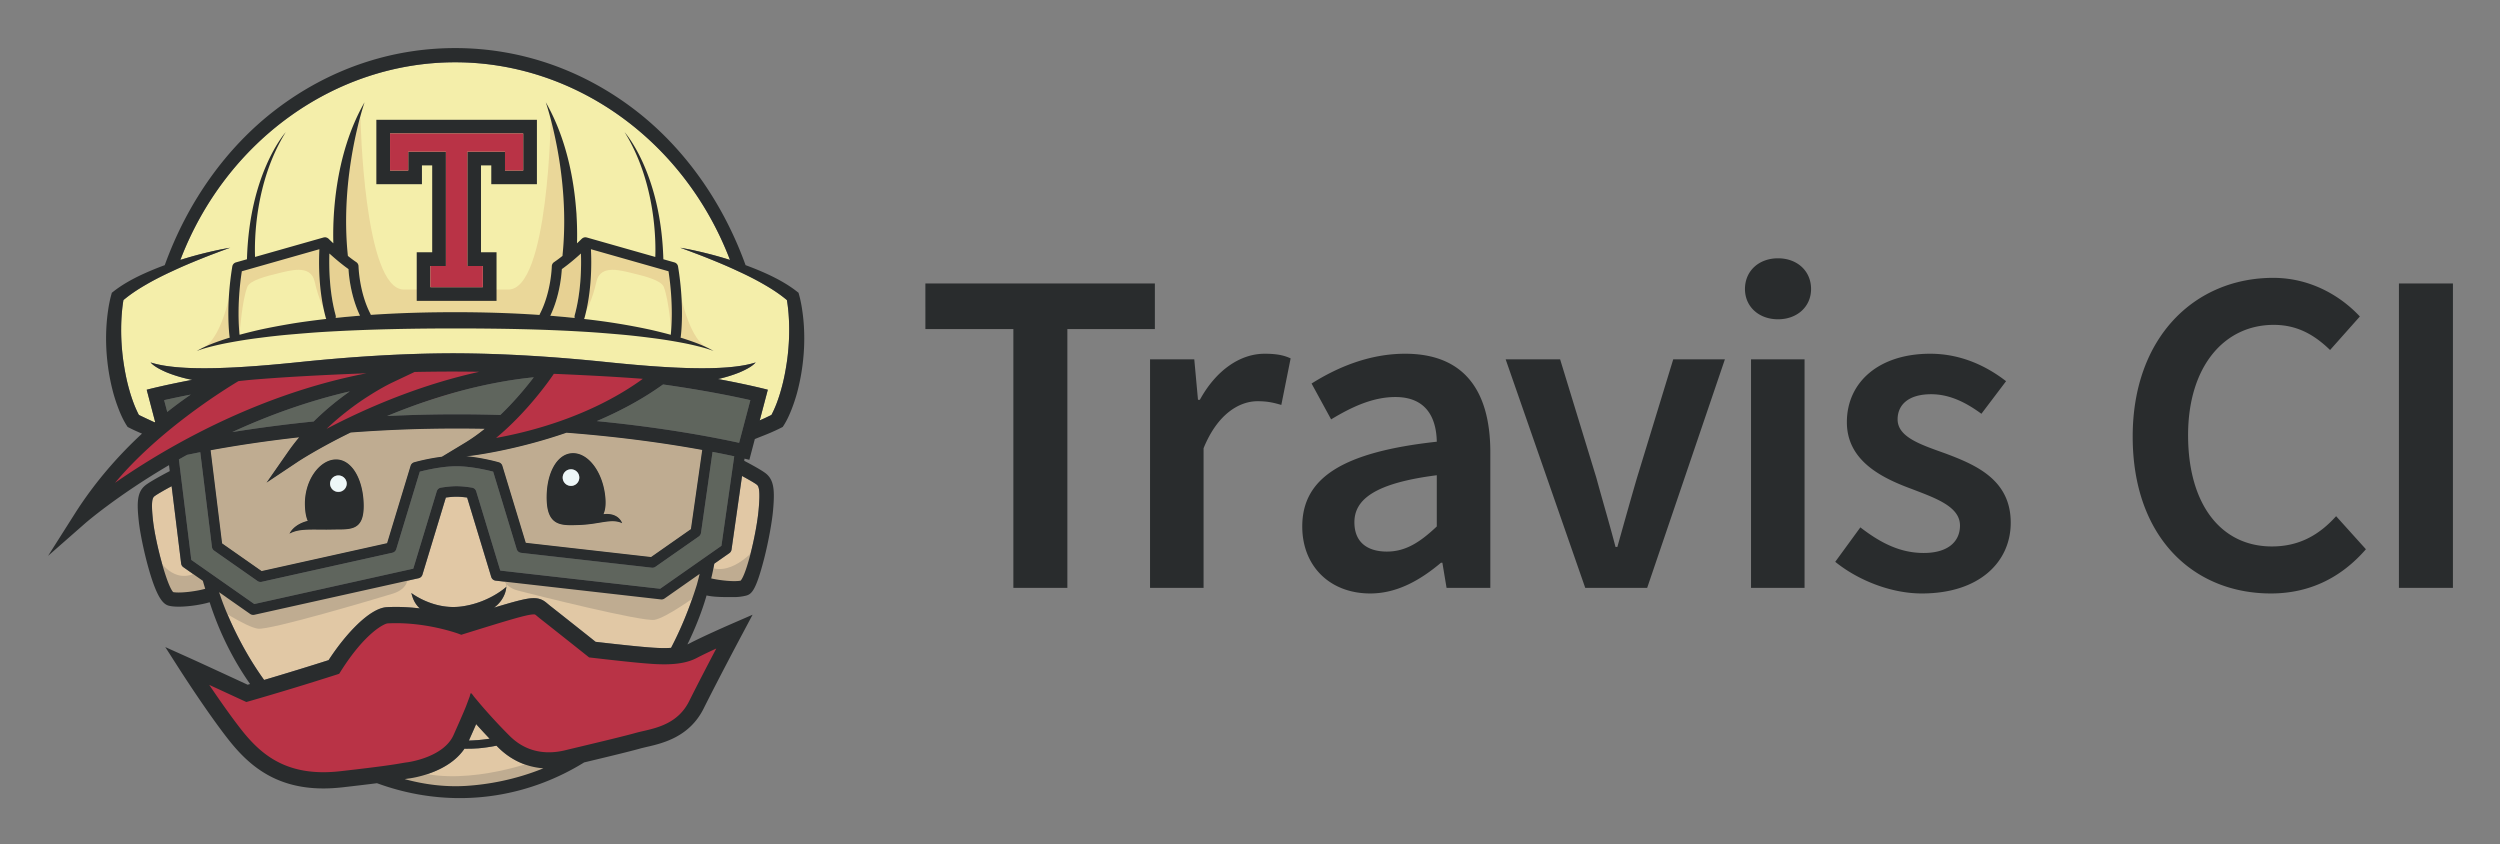 <svg xmlns="http://www.w3.org/2000/svg" role="img" viewBox="-12.82 -12.82 666.64 225.14"><rect x="-12.82" y="-12.82" width="666.64" height="225.14" fill="#808080" stroke="none"/><title>Travis CI logo</title><g fill="none" fill-rule="evenodd"><path fill="#B93346" d="M48.172 87.282s-31.372 22.082-32.6 30.495l2.355-.484s37.569-24.902 67.35-27.939l.674-3.779-37.779 1.707m49.249-3.156l-24.712 17.527 1.335 1.072c1.008-.812 43.897-13.911 43.897-13.911l9.042-5.669c-6.067.755-29.562.981-29.562.981m21.478 21.199c17.547 0 43.851-17.186 43.851-17.186l-8.503-1.619c-.421.421-13.711-.466-13.711-.466l-6.309-1.752-15.074 17.175-1.227 2.98c1.084-.439.973.868.973.868M44.82 170.423a58.82 58.82 0 0 1-.364-.167 2474.47 2474.47 0 0 0-2.03-1.751l2.394 1.918zm131.34-10.289l-5.421 1.526-25.046-.541-15.669-12.185-18.937 4.738-21.904-1.895-12.265 13.403-23.016 6.874-11.492-3.562-.578-.499 5.158 12.63s11.683 12.526 18.209 13.999c6.525 1.474 18.314-.105 27.156-1.474 8.841-1.368 15.893-4.526 18.735-9.682 2.841-5.159 3.262-6.632 3.262-6.632s8.422 11.894 15.684 13.263c7.262 1.368 28.839-6.001 28.839-6.001s13.158-3.578 15.473-8.104c2.315-4.526 8.421-19.366 8.421-19.366l-6.609 3.508z"/><path fill="#F4EEAA" d="M197.438 70.66a50.486 50.486 0 0 0-.212-2.025 27.981 27.981 0 0 0-.216-1.436c-1.808-1.521-3.862-2.875-6.001-4.104-2.317-1.354-4.743-2.567-7.218-3.693-2.458-1.16-4.982-2.21-7.522-3.233a135.346 135.346 0 0 0-3.829-1.49c-1.279-.499-2.571-.964-3.867-1.435 2.719.45 5.41 1.067 8.081 1.755 1.738.449 3.466.952 5.182 1.489C169.625 24.574 140.43 3.79 108.553 3.79c-31.881 0-61.074 20.784-73.282 52.698 1.717-.537 3.445-1.04 5.179-1.489 2.674-.688 5.366-1.305 8.084-1.755-1.3.471-2.588.936-3.872 1.435-1.277.477-2.556.975-3.829 1.49-2.539 1.023-5.057 2.073-7.521 3.233-2.469 1.126-4.896 2.339-7.214 3.693-2.139 1.229-4.191 2.583-6.006 4.104a40.906 40.906 0 0 0-.423 3.461 52.639 52.639 0 0 0-.178 4.094c-.027 2.735.157 5.47.504 8.177.374 2.714.872 5.41 1.608 8.016a43.465 43.465 0 0 0 1.25 3.839c.24.622.499 1.235.77 1.831.135.297.276.589.417.871l.174.331c.2.102.411.206.611.303l1.214.58c.676.307 1.613.752 2.388 1.099l.124-.114-2.253-8.583c.477-.131 4.756-1.235 12.131-2.638a40.577 40.577 0 0 1-1.787-.384c-1.679-.418-3.336-.926-4.939-1.577a22.784 22.784 0 0 1-2.328-1.124c-.748-.43-1.484-.916-2.053-1.562 8.101 2.644 24.841 1.446 39.722-.091 13.61-1.403 27.251-2.313 40.962-2.339 13.713.026 27.36.936 40.963 2.339 14.887 1.537 31.627 2.735 39.728.091-.569.646-1.304 1.132-2.052 1.562-.747.421-1.532.788-2.328 1.124-1.605.651-3.261 1.159-4.939 1.577-.249.06-.5.114-.749.168 8.086 1.5 12.793 2.718 13.296 2.854l-2.155 8.177c.433-.195.871-.385 1.3-.579l1.212-.58c.201-.097.406-.201.612-.303l.167-.331c.148-.282.289-.574.423-.871.272-.596.532-1.209.77-1.831a42.82 42.82 0 0 0 1.251-3.839c.737-2.606 1.235-5.302 1.608-8.016.348-2.707.531-5.442.505-8.177a52.15 52.15 0 0 0-.18-4.094"/><path fill="#E1C8A5" d="M117.745 184.158a43.801 43.801 0 0 1-3.212.378c-.688.033-1.415.103-2.075.103l-.244.006c.829-1.852 1.457-3.287 1.934-4.375.97 1.088 2.205 2.437 3.597 3.888m2.332 2.377c3.331 3.299 7.458 5.187 12.002 5.523-7.631 3.099-14.823 4.296-20.363 4.668-5.523.37-11.122-.281-16.609-1.786.46-.082.796-.141 1.202-.19.451-.055 10.291-1.338 14.726-7.933l.416.01 1.089-.01c.737 0 1.407-.06 2.111-.088a43.908 43.908 0 0 0 4.918-.708l.508.514"/><path fill="#5F655D" d="M129.517 87.785a98.64 98.64 0 0 1-1.056 1.353c-1.949 2.464-4.652 5.615-7.858 8.698a369.279 369.279 0 0 0-11.498-.179c-6.513 0-12.758.172-18.688.46 8.378-3.477 18.446-6.873 29.347-8.914a114.718 114.718 0 0 1 9.753-1.418m-49.042 3.751c-2.99 2.102-6.369 4.783-9.645 8.037a362.248 362.248 0 0 0-21.743 2.833c9.282-4.268 19.875-8.194 31.388-10.87m102.493 17.318l-3.412 23.873-16.345 11.448-42.63-4.846-6.417-21.133a1.395 1.395 0 0 0-1.117-.979c-1.58-.255-2.977-.385-4.141-.385-1.17 0-2.562.13-4.149.385a1.406 1.406 0 0 0-1.115.979l-6.26 20.618-42.392 9.433-16.799-11.767-3.31-26.79c.721-.407 1.453-.813 2.194-1.218 1.04-.224 2.21-.461 3.504-.71l3.119 25.279c.049.394.266.747.591.974l11.556 8.098a1.44 1.44 0 0 0 1.111.215l34.853-7.755c.119-.027.239-.07.347-.125.324-.172.58-.47.688-.833l6.276-20.666c1.683-.433 5.996-1.44 9.786-1.44 3.78 0 8.095 1.007 9.78 1.44l6.276 20.666c.163.536.629.92 1.186.986l34.854 3.959c.337.037.683-.051.959-.244l11.563-8.09c.313-.222.524-.571.578-.954l3.088-21.597c2.317.444 4.256.85 5.778 1.179m4.305-14.972l-3 11.383c-6.135-1.353-19.616-4.008-37.962-5.795 5.994-2.556 12.098-5.762 17.675-9.769 10.917 1.543 18.933 3.195 23.287 4.181"/><path fill="#E0C59B" d="M116.444 101.517a46.996 46.996 0 0 1-5.291 3.742l-6.147 3.71a52.586 52.586 0 0 0-7.391 1.479 1.422 1.422 0 0 0-.954.942l-6.259 20.627-33.457 7.441-10.538-7.381-3.066-24.836c5.984-1.099 13.988-2.371 23.601-3.448a56.672 56.672 0 0 0-2.979 3.887l-5.724 8.215 8.335-5.557c.124-.086 5.431-3.578 14.113-7.824a380.07 380.07 0 0 1 28.418-1.068c2.491 0 4.935.029 7.339.071zm-52.08 27.977c2.377-1.284 5.063-1.094 9.265-1.088.451.01.916.005 1.402-.006.413-.005.829-.011 1.268-.022 4.332-.042 7.933.369 7.869-6.433-.065-6.801-3.087-12.299-7.414-12.255-4.332.037-8.523 5.61-8.264 12.407.07 1.77.331 3.048.748 3.969-3.774.947-4.815 3.281-4.874 3.428zm110.069-22.333l-3.017 21.116-10.625 7.439-33.413-3.796-6.233-20.53a1.421 1.421 0 0 0-.953-.942c-.207-.06-4.344-1.24-8.73-1.62l.801-.053c.693-.05 12.218-1.463 25.978-6.207 15.24 1.17 27.684 3.043 36.192 4.593zm-21.353 19.544c-.043-.162-.953-2.896-4.982-2.417.465-1.011.671-2.375.525-4.244-.532-6.786-4.479-12.179-8.806-12.029-4.327.154-7.1 5.779-6.861 12.581.238 6.797 3.872 6.749 8.199 6.597 5.816-.109 9.011-1.896 11.925-.488z"/><path fill="#BFAC91" d="M116.444 101.517a46.996 46.996 0 0 1-5.291 3.742l-6.147 3.71a52.586 52.586 0 0 0-7.391 1.479 1.422 1.422 0 0 0-.954.942l-6.259 20.627-33.457 7.441-10.538-7.381-3.066-24.836c5.984-1.099 13.988-2.371 23.601-3.448a56.672 56.672 0 0 0-2.979 3.887l-5.724 8.215 8.335-5.557c.124-.086 5.431-3.578 14.113-7.824a380.07 380.07 0 0 1 28.418-1.068c2.491 0 4.935.029 7.339.071zm-52.08 27.977c2.377-1.284 5.063-1.094 9.265-1.088.451.01.916.005 1.402-.006.413-.005.829-.011 1.268-.022 4.332-.042 7.933.369 7.869-6.433-.065-6.801-3.087-12.299-7.414-12.255-4.332.037-8.523 5.61-8.264 12.407.07 1.77.331 3.048.748 3.969-3.774.947-4.815 3.281-4.874 3.428zm110.069-22.333l-3.017 21.116-10.625 7.439-33.413-3.796-6.233-20.53a1.421 1.421 0 0 0-.953-.942c-.207-.06-4.344-1.24-8.73-1.62l.801-.053c.693-.05 12.218-1.463 25.978-6.207 15.24 1.17 27.684 3.043 36.192 4.593zm-21.353 19.544c-.043-.162-.953-2.896-4.982-2.417.465-1.011.671-2.375.525-4.244-.532-6.786-4.479-12.179-8.806-12.029-4.327.154-7.1 5.779-6.861 12.581.238 6.797 3.872 6.749 8.199 6.597 5.816-.109 9.011-1.896 11.925-.488z"/><path fill="#E1C8A5" d="M189.018 116.449c.512.422.918 1.515.46 6.611-.563 6.239-3.186 17.189-4.81 18.954-1.792.347-5.551-.064-7.842-.6.396-1.572.509-2.325.829-3.932l4.008-2.805c.319-.222.53-.57.584-.948l2.801-19.626c1.7.921 3.449 1.917 3.97 2.346M41.272 142.063c.201.71.411 1.419.629 2.118-2.156.633-6.548 1.24-8.535.894-1.646-1.659-4.717-13.073-5.389-19.134-.547-4.911-.163-5.973.336-6.385.58-.487 2.751-1.722 4.631-2.729l2.539 20.616c.049.396.26.747.591.975l5.198 3.645m81.07.288l-.152 1.316s-4.619 4.283-12.054 5.241c-7.436.958-13.28-3.611-13.28-3.611.244.794.591 2.587 2.275 4.12a53.391 53.391 0 0 0-6.364-.397c-.811 0-1.63.024-2.421.062-4.576.239-11.014 7.159-15.541 14.129-2.221.704-9.163 2.907-17.199 5.28-7.501-10.393-11.19-21.012-11.563-22.112l.005-.005c-.151-.422-.303-.846-.444-1.279l1.929 1.349v.005l4.765 3.336 1.593 1.11c.238.169.519.255.801.255a1.6 1.6 0 0 0 .308-.031l43.791-9.749a1.397 1.397 0 0 0 1.033-.958l6.245-20.558c1.078-.146 2.024-.222 2.837-.222.807 0 1.76.076 2.838.222l6.426 21.169c.164.536.629.927 1.181.985l2.991.343"/><path fill="#E1C8A5" d="M172.327 141.214l1.414-.993a90.374 90.374 0 0 1-.754 2.92c-1.965 6.299-4.284 11.87-6.861 16.792a25.82 25.82 0 0 1-1.814.062c-1.989 0-4.019-.169-6.266-.374-3.9-.358-10.089-1.067-12.045-1.294a2931.073 2931.073 0 0 0-12.239-9.694c-.188-.153-.35-.294-.509-.424-.844-.714-1.803-1.525-3.747-1.525-1.766 0-4.344.642-10.576 2.528 3.238-2.42 3.26-5.545 3.26-5.545l.152-1.316 41.082 4.667c.334.038.681-.048.963-.243l4.127-2.892 3.813-2.669"/><path fill="#E7D193" d="M142.092 54.782c.124 3.655.033 10.278-1.669 16.479a1.337 1.337 0 0 0 0 .71 263.5 263.5 0 0 0-6.498-.596c2.431-5.096 2.962-10.522 3.077-12.434 1.867-1.326 3.726-2.918 5.09-4.159m-61.985 4.159c.113 1.912.643 7.327 3.071 12.418a256.73 256.73 0 0 0-6.494.601c.059-.222.065-.46 0-.699-1.7-6.189-1.787-12.818-1.668-16.479 1.365 1.241 3.217 2.833 5.091 4.159"/><path fill="#292C2D" d="M139.481 116.746a2.221 2.221 0 0 0 2.172-2.253 2.205 2.205 0 0 0-2.254-2.171 2.206 2.206 0 0 0-2.17 2.252 2.214 2.214 0 0 0 2.252 2.172zm13.599 9.959c-2.914-1.408-6.109.379-11.925.488-4.327.152-7.961.2-8.199-6.597-.239-6.802 2.534-12.427 6.861-12.581 4.327-.15 8.274 5.243 8.806 12.029.146 1.869-.06 3.233-.525 4.244 4.029-.479 4.939 2.255 4.982 2.417z"/><path fill="#EEF7F8" d="M141.653 114.493a2.221 2.221 0 0 1-2.172 2.253 2.214 2.214 0 0 1-2.252-2.172 2.206 2.206 0 0 1 2.17-2.252 2.205 2.205 0 0 1 2.254 2.171"/><path fill="#292C2D" d="M77.48 118.386a2.212 2.212 0 0 0-.118-4.424 2.213 2.213 0 1 0 .118 4.424zm6.688 3.559c.064 6.802-3.537 6.391-7.869 6.433-.439.011-.855.017-1.268.022-.486.011-.951.016-1.402.006-4.202-.006-6.888-.196-9.265 1.088.059-.147 1.1-2.481 4.874-3.428-.417-.921-.678-2.199-.748-3.969-.259-6.797 3.932-12.37 8.264-12.407 4.327-.044 7.349 5.454 7.414 12.255z"/><path fill="#EEF7F8" d="M79.63 116.117a2.214 2.214 0 0 1-4.425.114 2.213 2.213 0 0 1 4.425-.114"/><path fill="#EAD698" d="M49.926 76.48l-.503-.95-.02-2.486 1.311-14.825L73.46 52.71l1.416 19.126c-1.103-1.496-2.754-4.88-3.777-9.524-.547-2.48-2.306-3.186-4.33-3.186-1.766 0-3.733.537-5.272.904-3.307.787-7.636 1.889-8.344 3.62-1.374 3.358-2.046 12.121-2.046 12.121l-1.181.709m117.462 0l-1.182-.709s-.671-8.763-2.045-12.121c-.709-1.731-5.038-2.833-8.343-3.62-1.54-.367-3.508-.904-5.273-.904-2.025 0-3.784.706-4.331 3.186-1.022 4.644-2.676 8.028-3.778 9.524l1.418-19.126 22.747 5.509 1.116 12.632-.04 5.084-.289.545"/><path fill="#EAD799" d="M131.797 73.047l-45.855-.085-2.376-5.35-1.699-9.171-3.737-2.971-.085-21.357 5.262-15.564s.866 45.842 11.579 45.842h27.854c10.713 0 11.315-45.862 11.315-45.862l6.967 25.709-5.063 14.458-.256 4.076-1.784 6.453-2.122 3.822m46.63 8.186l-2.587-1.264 2.587 1.264m-2.594-1.268l-8.169-2.463.013-1.567.419-.793-.379-4.291.077-9.559s2.204 15.82 8.039 18.673"/><path fill="#E9D294" d="M167.677 75.935l.04-5.084.379 4.291-.419.793"/><path fill="#EAD799" d="M38.675 81.233l2.594-1.268-2.594 1.268m2.594-1.268c5.835-2.853 8.04-18.673 8.04-18.673l.094 11.752-.185 2.098.205.388.016 1.972-8.17 2.463"/><path fill="#E9D294" d="M49.423 75.53l-.205-.388.185-2.098.02 2.486"/><path fill="#292C2D" d="M74.171 72.23l-.098-.248c-1.991-7.246-1.905-14.844-1.726-18.348l-20.683 5.881c-1.391 9.055-.741 15.711-.601 16.934 1.717-.466 3.439-.894 5.173-1.294 2.858-.634 5.739-1.164 8.626-1.652 2.892-.482 5.795-.85 8.697-1.202.206-.027.406-.043.612-.071zm9.007-.871c-2.428-5.091-2.958-10.506-3.071-12.418-1.874-1.326-3.726-2.918-5.091-4.159-.119 3.661-.032 10.29 1.668 16.479.065.239.059.477 0 .699a256.73 256.73 0 0 1 6.494-.601zm57.245-.098c1.702-6.201 1.793-12.824 1.669-16.479-1.364 1.241-3.223 2.833-5.09 4.159-.115 1.912-.645 7.338-3.078 12.433 2.167.174 4.334.369 6.499.597a1.337 1.337 0 0 1 0-.71zm25.617 5.193c.14-1.217.796-7.873-.597-16.939l-20.688-5.881c.185 3.504.267 11.102-1.721 18.348l-.102.26c.205.021.411.038.611.065 5.816.666 11.605 1.597 17.33 2.853 1.727.401 3.455.829 5.167 1.294zm3.324.976c2.778.909 5.572 1.873 8.103 3.351-1.355-.535-2.752-.92-4.161-1.267a71.35 71.35 0 0 0-4.235-.931 131.89 131.89 0 0 0-8.567-1.338 192.48 192.48 0 0 0-8.616-.932c-2.881-.243-5.756-.486-8.643-.655-11.54-.709-23.112-.887-34.692-.899-11.577.006-23.15.223-34.691.905-2.886.168-5.762.412-8.643.656-2.88.242-5.756.552-8.616.93-2.87.348-5.724.803-8.567 1.338a73.542 73.542 0 0 0-4.24.926c-1.402.347-2.806.732-4.159 1.267 2.529-1.478 5.323-2.447 8.107-3.357.233-.076.471-.141.709-.216l-.044-.179c-.048-.319-1.077-7.924.715-18.798.087-.52.461-.942.97-1.083l2.941-.838c.638-22.811 10.034-33.539 10.327-33.869-8.394 13.506-8.318 29.525-8.172 33.256l18.277-5.194.043-.01.227-.032.076-.006c.093-.005.196.006.3.027l.053.017.227.075.086.049.179.113.049.033.033.032.054.044c.011.017.498.498 1.272 1.219-.183-6.023.103-23.298 8.33-37.616-.174.502-6.7 19.588-4.451 40.978.73.586 1.498 1.159 2.247 1.663.362.249.584.66.589 1.099.007.071.162 6.889 3.174 12.689.043.086.076.178.104.271 7.489-.51 15-.715 22.494-.72 7.497.005 15.003.221 22.491.736.027-.098.06-.195.109-.287 3.01-5.8 3.168-12.618 3.168-12.689a1.37 1.37 0 0 1 .596-1.099 36.176 36.176 0 0 0 2.242-1.663c2.252-21.39-4.275-40.476-4.447-40.978 8.22 14.318 8.514 31.593 8.33 37.616a63.567 63.567 0 0 0 1.271-1.219l.054-.044.033-.032.049-.033.178-.119.082-.043.238-.081.049-.011c.097-.021.202-.032.298-.027l.07.006.233.032.043.01 18.277 5.194c.148-3.731.223-19.75-8.17-33.256.291.33 9.687 11.058 10.321 33.869l2.946.838c.503.141.883.563.97 1.083 1.792 10.874.758 18.479.714 18.798l-.043.184c.238.07.47.14.709.217z"/><path fill="#292C2D" d="M126.696 32.646v-9.869H91.183v9.869h4.855v-5.014h10.046v30.472h-4.134v5.652h13.979v-5.652h-4.134V27.632h10.045v5.014h4.856zm-39.16-13.517h42.816v17.165h-12.168v-5.015h-2.742v23.169h4.143v12.956H98.302V54.448h4.126V31.279h-2.734v5.015H87.536V19.129z"/><path fill="#B93346" d="M126.696 22.777v9.869h-4.856v-5.014h-10.045v30.472h4.134v5.652H101.95v-5.652h4.134V27.632H96.038v5.014h-4.855v-9.869h35.513"/><path fill="#5F655D" d="M30.946 93.882a230.18 230.18 0 0 1 7.109-1.482 104.747 104.747 0 0 0-6.274 4.635l-.835-3.153"/><path fill="#BFAC91" d="M95.89 140.926s.496 3.191-3.97 4.556c-4.464 1.366-32.749 9.795-35.974 9.339-3.225-.455-11.412-5.923-11.412-5.923l-1.985-7.061 12.114 7.553 41.227-8.464m25.338-.618s-.357 3.208 4.165 4.38c4.52 1.171 33.144 8.363 36.346 7.767 3.202-.596 11.143-6.413 11.143-6.413l1.677-7.142-11.135 6.642-42.196-5.234"/><path fill="#BFAC91" d="M28.645 135.054s3.919 7.839 10.249 5.125l4.522 1.658-.452 3.317-9.496 1.205-2.562-1.507-2.261-9.798m160.443-2.152s-6.405 8.181-12.735 5.469l-2.036 1.313.452 3.315 9.496 1.207 2.561-1.508 2.262-9.796M90.01 194.485s23.219 11.707 49.509-4.222l-8.443-.576s-18.422 7.291-33.006 3.262l-8.06 1.536"/><path fill="#292C2D" d="M38.055 92.4a230.18 230.18 0 0 0-7.109 1.482l.835 3.153a104.747 104.747 0 0 1 6.274-4.635zm3.846 51.781a67.208 67.208 0 0 1-.626-2.119l-5.204-3.642a1.401 1.401 0 0 1-.59-.977l-2.536-20.616c-1.88 1.007-4.05 2.243-4.63 2.729-.501.412-.882 1.472-.339 6.384.673 6.059 3.742 17.475 5.391 19.135 1.984.349 6.379-.261 8.534-.894zm31.103-54.642a151.59 151.59 0 0 1 11.91-2.818c-5.846.214-11.696.485-17.536.815-3.394.187-6.77.417-10.147.673-1.692.13-3.373.265-5.048.449-.48.046-.95.098-1.43.161-4.405 2.636-21.3 13.242-32.898 27.11 11.27-7.834 30.905-19.604 55.149-26.39zm-2.177 10.032c3.277-3.252 6.659-5.935 9.645-8.032-11.509 2.672-22.103 6.596-31.384 10.865a365.085 365.085 0 0 1 21.739-2.833zM115 86.319a509.17 509.17 0 0 0-6.99-.063h-.005c-3.418.005-6.843.042-10.273.11l-6.32 2.995-.088.048c-.95.464-9.249 4.651-17.058 12.12 7-3.68 17.287-8.487 29.392-12.214A145.301 145.301 0 0 1 115 86.319zm-3.847 18.941c1.842-1.111 3.611-2.385 5.291-3.742a429.055 429.055 0 0 0-7.337-.073c-10.22 0-19.767.418-28.42 1.07-8.681 4.243-13.989 7.734-14.113 7.823l-8.336 5.56 5.725-8.216a53.03 53.03 0 0 1 2.981-3.888c-9.614 1.074-17.62 2.348-23.602 3.45l3.063 24.833 10.539 7.381L90.4 132.02l6.263-20.632c.105-.34.334-.626.632-.799.099-.063.203-.109.318-.141.193-.052 3.539-1.007 7.396-1.477l6.144-3.711zm3.382 79.278a46.424 46.424 0 0 0 3.21-.381 139.251 139.251 0 0 1-3.597-3.889 398.537 398.537 0 0 1-1.936 4.375h.246c.662 0 1.387-.072 2.077-.105zm17.542 7.521c-4.54-.334-8.669-2.223-12-5.522l-.506-.516a44.997 44.997 0 0 1-4.922.71c-.704.026-1.372.087-2.108.087l-1.092.011-.416-.011c-4.432 6.593-14.275 7.877-14.725 7.935a17.32 17.32 0 0 0-1.201.187c5.487 1.504 11.086 2.156 16.609 1.785 5.537-.37 12.731-1.571 20.361-4.666zm-3.616-102.922c.38-.475.735-.933 1.053-1.351-3.309.334-6.566.814-9.75 1.419-10.903 2.041-20.972 5.434-29.349 8.91a385.533 385.533 0 0 1 18.692-.459c3.94 0 7.771.067 11.497.177 3.205-3.08 5.909-6.231 7.857-8.696zm30.12-.933l-.031-.012a570.469 570.469 0 0 0-9.907-.656 919.857 919.857 0 0 0-13.779-.674 75.747 75.747 0 0 1-1.587 2.244c-2.499 3.382-7.458 9.588-13.816 14.85 9-1.613 24.609-5.606 38.113-15.027.339-.241.673-.491 1.007-.725zm15.158 52.016l-1.415.991-3.81 2.672-4.129 2.892a1.426 1.426 0 0 1-.961.246l-41.081-4.671-2.99-.34a1.4 1.4 0 0 1-1.181-.986l-6.43-21.17c-1.074-.146-2.031-.22-2.833-.22-.816 0-1.766.074-2.84.22l-6.243 20.559c-.146.48-.542.846-1.034.954l-43.791 9.752a1.62 1.62 0 0 1-.307.03c-.282 0-.564-.084-.804-.255l-1.592-1.107-4.765-3.335v-.011l-1.926-1.346c.136.433.292.857.444 1.279l-.006.005c.371 1.101 4.061 11.717 11.562 22.109a887.428 887.428 0 0 0 17.197-5.277c4.525-6.973 10.966-13.889 15.544-14.129a51.933 51.933 0 0 1 2.422-.062c2.239 0 4.38.162 6.361.397-1.685-1.53-2.029-3.326-2.275-4.119 0 0 5.841 4.567 13.278 3.613 7.439-.961 12.057-5.247 12.057-5.247s-.021 3.128-3.262 5.548c6.233-1.884 8.811-2.531 10.575-2.531 1.947 0 2.907.814 3.747 1.531.162.13.324.27.511.422a3609.84 3609.84 0 0 1 12.241 9.693c1.952.229 8.141.933 12.041 1.294 2.249.202 4.279.375 6.268.375.642 0 1.243-.026 1.811-.063 2.58-4.92 4.897-10.496 6.864-16.79.265-.966.523-1.942.752-2.923zm-2.323-11.942l3.017-21.119c-8.508-1.549-20.95-3.423-36.192-4.592-13.758 4.745-25.282 6.158-25.977 6.205l-.803.057c4.389.377 8.523 1.557 8.731 1.619.455.136.81.485.951.94l6.237 20.533 33.409 3.795 10.627-7.438zm8.137 4.448l3.413-23.871a247.433 247.433 0 0 0-5.778-1.178l-3.084 21.597a1.429 1.429 0 0 1-.58.952l-11.566 8.089c-.272.193-.62.282-.955.245l-34.855-3.961a1.403 1.403 0 0 1-1.186-.981l-6.277-20.669c-1.682-.434-5.998-1.441-9.776-1.441-3.795 0-8.107 1.007-9.788 1.441l-6.279 20.669a1.398 1.398 0 0 1-1.033.955l-34.855 7.755c-.11.022-.203.033-.308.033-.282 0-.563-.084-.799-.252l-11.561-8.095a1.409 1.409 0 0 1-.589-.976l-3.116-25.278c-1.295.251-2.463.491-3.508.709-.741.408-1.472.815-2.192 1.223l3.309 26.785 16.802 11.77 42.392-9.431 6.258-20.616a1.4 1.4 0 0 1 1.117-.983c1.587-.255 2.974-.385 4.15-.385 1.163 0 2.556.13 4.138.385.533.084.965.465 1.117.983l6.419 21.128 42.628 4.847 16.342-11.449zm4.718-27.461l3.002-11.383c-4.353-.986-12.37-2.636-23.289-4.181-5.575 4.009-11.677 7.213-17.673 9.77 18.346 1.786 31.827 4.442 37.96 5.794zm5.204 17.792c.46-5.093.059-6.189-.459-6.607-.517-.433-2.265-1.424-3.967-2.348l-2.802 19.624a1.401 1.401 0 0 1-.584.95l-4.01 2.804c-.318 1.606-.432 2.364-.824 3.935 2.291.532 6.049.946 7.839.6 1.624-1.764 4.248-12.715 4.807-18.958zm12.093-48.424a54.178 54.178 0 0 1-.261 8.805 55.869 55.869 0 0 1-1.632 8.675 45.464 45.464 0 0 1-1.415 4.232 38.147 38.147 0 0 1-.898 2.088c-.162.344-.334.684-.527 1.034l-.287.516a9.06 9.06 0 0 1-.35.579l-.297.461-.465.238c-.496.257-.902.449-1.353.659l-1.308.59c-.878.375-1.759.73-2.642 1.074-.616.241-1.159.461-1.675.68l-1.456 5.532c-.036-.01-.475-.121-1.294-.318l-.079.578c1.607.84 4.764 2.543 5.84 3.431 2.166 1.79 2.318 4.624 1.838 9.921-.246 2.72-1.148 8.011-2.401 12.871-2.162 8.367-3.31 9.349-4.792 9.729-.752.193-1.91.386-3.033.386-2.285 0-5.397.063-7.49-.442-.537 1.903-2.072 6.868-5.11 13.068.152-.074.303-.135.439-.208 3.747-1.968 10.951-5.106 11.253-5.241l5.69-2.473-2.913 5.48c-.068.119-6.316 11.869-10.142 19.542-3.799 7.599-10.924 9.254-15.189 10.234-.642.152-1.251.293-1.747.429-3.06.86-9.255 2.338-14.719 3.652l-.198.043a64.52 64.52 0 0 1-11.045 5.455c-14.688 5.563-30.168 5.25-44.204.093-2.28.293-5.277.652-9.268 1.106-1.735.193-3.42.293-5.027.293-13.372 0-20.46-6.791-25.633-13.44-5.538-7.12-12.312-17.69-12.599-18.132l-3.925-6.128 6.638 2.985c3.179 1.431 12.627 5.804 15.33 7.057.219-.062.433-.125.647-.188-4.493-6.409-8.178-13.717-10.783-21.811-2.214.667-5.622 1.184-8.273 1.184-.97 0-1.837-.073-2.504-.23-1.483-.339-3.175-1.768-5.476-9.875-1.336-4.707-2.333-9.844-2.625-12.489-.575-5.163-.47-7.929 1.675-9.715 1.294-1.08 5.657-3.371 6.56-3.84l-.193-1.593c-13.863 8.147-22.171 15.345-22.338 15.492L0 135.402l7.062-11.137c5.59-8.827 12.046-15.962 17.986-21.458-.246-.099-.475-.198-.716-.297l-1.31-.59c-.449-.21-.856-.402-1.351-.659l-.465-.238-.297-.461c-.167-.25-.24-.391-.35-.579l-.292-.516c-.183-.35-.361-.69-.522-1.034a31.159 31.159 0 0 1-.897-2.088 45.179 45.179 0 0 1-1.416-4.232 55.29 55.29 0 0 1-1.633-8.675 55.096 55.096 0 0 1-.261-8.805c.078-1.467.219-2.933.422-4.39.105-.73.215-1.462.361-2.187.151-.741.298-1.43.522-2.239l.156-.568.407-.32c2.313-1.816 4.807-3.188 7.344-4.404a79.274 79.274 0 0 1 6.363-2.637c5.992-16.628 16.294-31.373 29.834-41.65C74.946 5.616 91.408 0 108.553 0c17.146 0 33.608 5.616 47.606 16.238 13.539 10.277 23.843 25.022 29.831 41.645 2.15.794 4.274 1.655 6.367 2.642 2.535 1.216 5.031 2.588 7.342 4.404l.408.32.157.568c.23.809.375 1.498.521 2.239.148.725.262 1.457.36 2.187.205 1.457.351 2.923.423 4.39zM40.831 56.167c-2.537 1.022-5.057 2.077-7.521 3.235-2.469 1.128-4.896 2.339-7.214 3.69-2.139 1.232-4.191 2.584-6.002 4.109-.078.459-.151.959-.213 1.434a52.383 52.383 0 0 0-.21 2.025 53.11 53.11 0 0 0-.181 4.092c-.027 2.735.161 5.471.505 8.179.376 2.715.872 5.413 1.607 8.018a42.333 42.333 0 0 0 1.253 3.835c.235.628.496 1.238.768 1.833.135.297.276.59.417.871l.173.329c.203.105.412.208.61.303l1.216.579c.679.314 1.613.757 2.385 1.102l.126-.115-2.25-8.581c.475-.13 4.756-1.237 12.13-2.641-.595-.109-1.2-.24-1.79-.381a37.1 37.1 0 0 1-4.937-1.576 22.813 22.813 0 0 1-2.328-1.128c-.747-.428-1.483-.913-2.052-1.56 8.1 2.646 24.839 1.446 39.721-.089 13.611-1.404 27.249-2.312 40.961-2.343 13.711.031 27.361.939 40.962 2.343 14.891 1.535 31.631 2.735 39.73.089-.569.647-1.304 1.132-2.051 1.56-.745.424-1.534.789-2.327 1.128a37.274 37.274 0 0 1-4.943 1.576c-.246.057-.496.115-.747.167 8.086 1.498 12.793 2.719 13.294 2.855l-2.155 8.173c.434-.193.871-.38 1.298-.579l1.218-.579c.198-.095.407-.198.61-.303l.167-.329c.146-.281.287-.574.423-.871a31.88 31.88 0 0 0 .773-1.833 41.99 41.99 0 0 0 1.246-3.835c.737-2.605 1.238-5.303 1.608-8.018.35-2.708.533-5.444.507-8.179a53.107 53.107 0 0 0-.177-4.092 50.496 50.496 0 0 0-.215-2.025 30.296 30.296 0 0 0-.214-1.434c-1.812-1.525-3.862-2.877-6.003-4.109-2.317-1.351-4.743-2.562-7.218-3.69-2.458-1.158-4.983-2.213-7.52-3.235a142.424 142.424 0 0 0-3.832-1.489c-1.278-.495-2.573-.964-3.867-1.434 2.718.449 5.413 1.069 8.079 1.753 1.738.449 3.472.956 5.183 1.493-12.209-31.918-41.406-52.701-73.281-52.701-31.881 0-61.072 20.783-73.28 52.701a108.422 108.422 0 0 1 5.177-1.493c2.673-.684 5.365-1.304 8.086-1.753-1.301.47-2.59.939-3.874 1.434-1.279.475-2.557.977-3.831 1.489zm72.718 116.748l1.606 1.915c.036.046 3.607 4.295 7.971 8.622 2.903 2.877 6.409 4.333 10.428 4.333 1.373 0 2.814-.177 4.27-.528 1.351-.329 2.818-.679 4.322-1.039 5.428-1.298 11.576-2.771 14.557-3.606a39.627 39.627 0 0 1 1.94-.476c3.967-.916 9.406-2.18 12.287-7.953 2.167-4.332 5.089-9.955 7.255-14.076-1.878.866-3.847 1.805-5.246 2.541-2.155 1.132-4.978 1.68-8.627 1.68-2.17 0-4.301-.182-6.66-.392-4.713-.433-12.689-1.371-12.771-1.382l-.611-.068-.481-.386c-.072-.052-7.061-5.621-12.71-10.063a97.41 97.41 0 0 1-.625-.517c-.595-.507-.595-.507-.95-.507-1.812 0-7.077 1.634-18.614 5.21l-.708.225-.695-.262c-.079-.026-7.647-2.833-16.717-2.833-.742 0-1.482.019-2.203.056-.909.047-6.007 2.468-12.527 12.783l-.423.662-.747.24a802.21 802.21 0 0 1-23.23 7.063l-.773.219-.731-.34c-.078-.031-4.734-2.191-9.165-4.228 2.417 3.57 5.507 8.023 8.226 11.516 4.749 6.117 10.737 11.769 22.214 11.769 1.44 0 2.97-.089 4.541-.267 11.675-1.32 14.682-1.852 16.3-2.134.547-.094.981-.173 1.535-.24.088-.011 9.65-1.247 12.333-7.266 2.766-6.184 3.324-7.657 3.345-7.713l.977-2.604s.121-.675.319-.884l.005.005.019.016c.308.22.764.909.764.909zM257.4 74.926h-23.461V62.762h61.196v12.164h-23.336v69.018H257.4V74.926m36.446 8.069h11.793l.992 10.799h.497c4.345-7.944 10.799-12.288 17.255-12.288 3.103 0 5.088.372 6.951 1.241l-2.483 12.412c-2.111-.62-3.724-.992-6.331-.992-4.841 0-10.675 3.352-14.399 12.537v37.24h-14.275V82.995m63.182 51.266c4.965 0 8.814-2.482 13.282-6.702v-13.655c-16.509 2.111-21.971 6.455-21.971 12.537 0 5.462 3.599 7.82 8.689 7.82zm13.282-29.295c-.124-6.454-2.855-11.916-11.047-11.916-6.083 0-11.793 2.73-17.131 5.958l-5.213-9.558c6.703-4.221 15.268-7.944 24.95-7.944 15.269 0 22.717 9.309 22.717 26.315v36.123h-11.669l-1.117-6.704h-.372c-5.462 4.594-11.669 8.193-18.868 8.193-10.676 0-18.124-7.199-18.124-17.874 0-13.034 10.924-19.862 35.874-22.593zm18.36-21.971h14.524l9.682 31.654c1.613 5.958 3.476 12.164 5.09 18.372h.496c1.737-6.208 3.476-12.414 5.214-18.372l9.681-31.654h13.779l-20.729 60.949h-16.51L388.67 82.995m65.431 60.949h14.275V82.995h-14.275v60.949zm-1.614-79.693c0-4.841 3.723-8.193 8.813-8.193 5.09 0 8.813 3.352 8.813 8.193 0 4.717-3.723 8.069-8.813 8.069-5.09 0-8.813-3.352-8.813-8.069zm30.772 63.556c5.462 4.22 10.676 6.827 16.882 6.827 6.58 0 9.683-3.103 9.683-7.323 0-5.09-6.58-7.324-13.034-9.807-8.069-2.979-17.13-7.572-17.13-17.75 0-10.677 8.565-18.248 22.219-18.248 8.441 0 15.268 3.475 20.233 7.323l-6.578 8.69c-4.221-3.104-8.565-5.215-13.406-5.215-6.083 0-8.939 2.855-8.939 6.704 0 4.717 6.084 6.704 12.662 9.061 8.317 3.104 17.503 7.076 17.503 18.496 0 10.427-8.318 18.868-23.709 18.868-8.317 0-17.13-3.599-23.088-8.441l6.702-9.185m110.106-66.535c9.93 0 17.998 4.841 23.088 10.303l-7.945 8.937c-4.221-4.096-8.813-6.703-15.019-6.703-13.282 0-22.841 11.172-22.841 29.42 0 18.496 8.813 29.667 22.343 29.667 7.2 0 12.538-2.98 17.131-8.068l7.945 8.813c-6.58 7.572-15.021 11.792-25.324 11.792-20.605 0-36.866-14.895-36.866-41.832 0-26.564 16.633-42.329 37.488-42.329m33.504 82.672h14.399V62.762h-14.399z"/></g></svg>